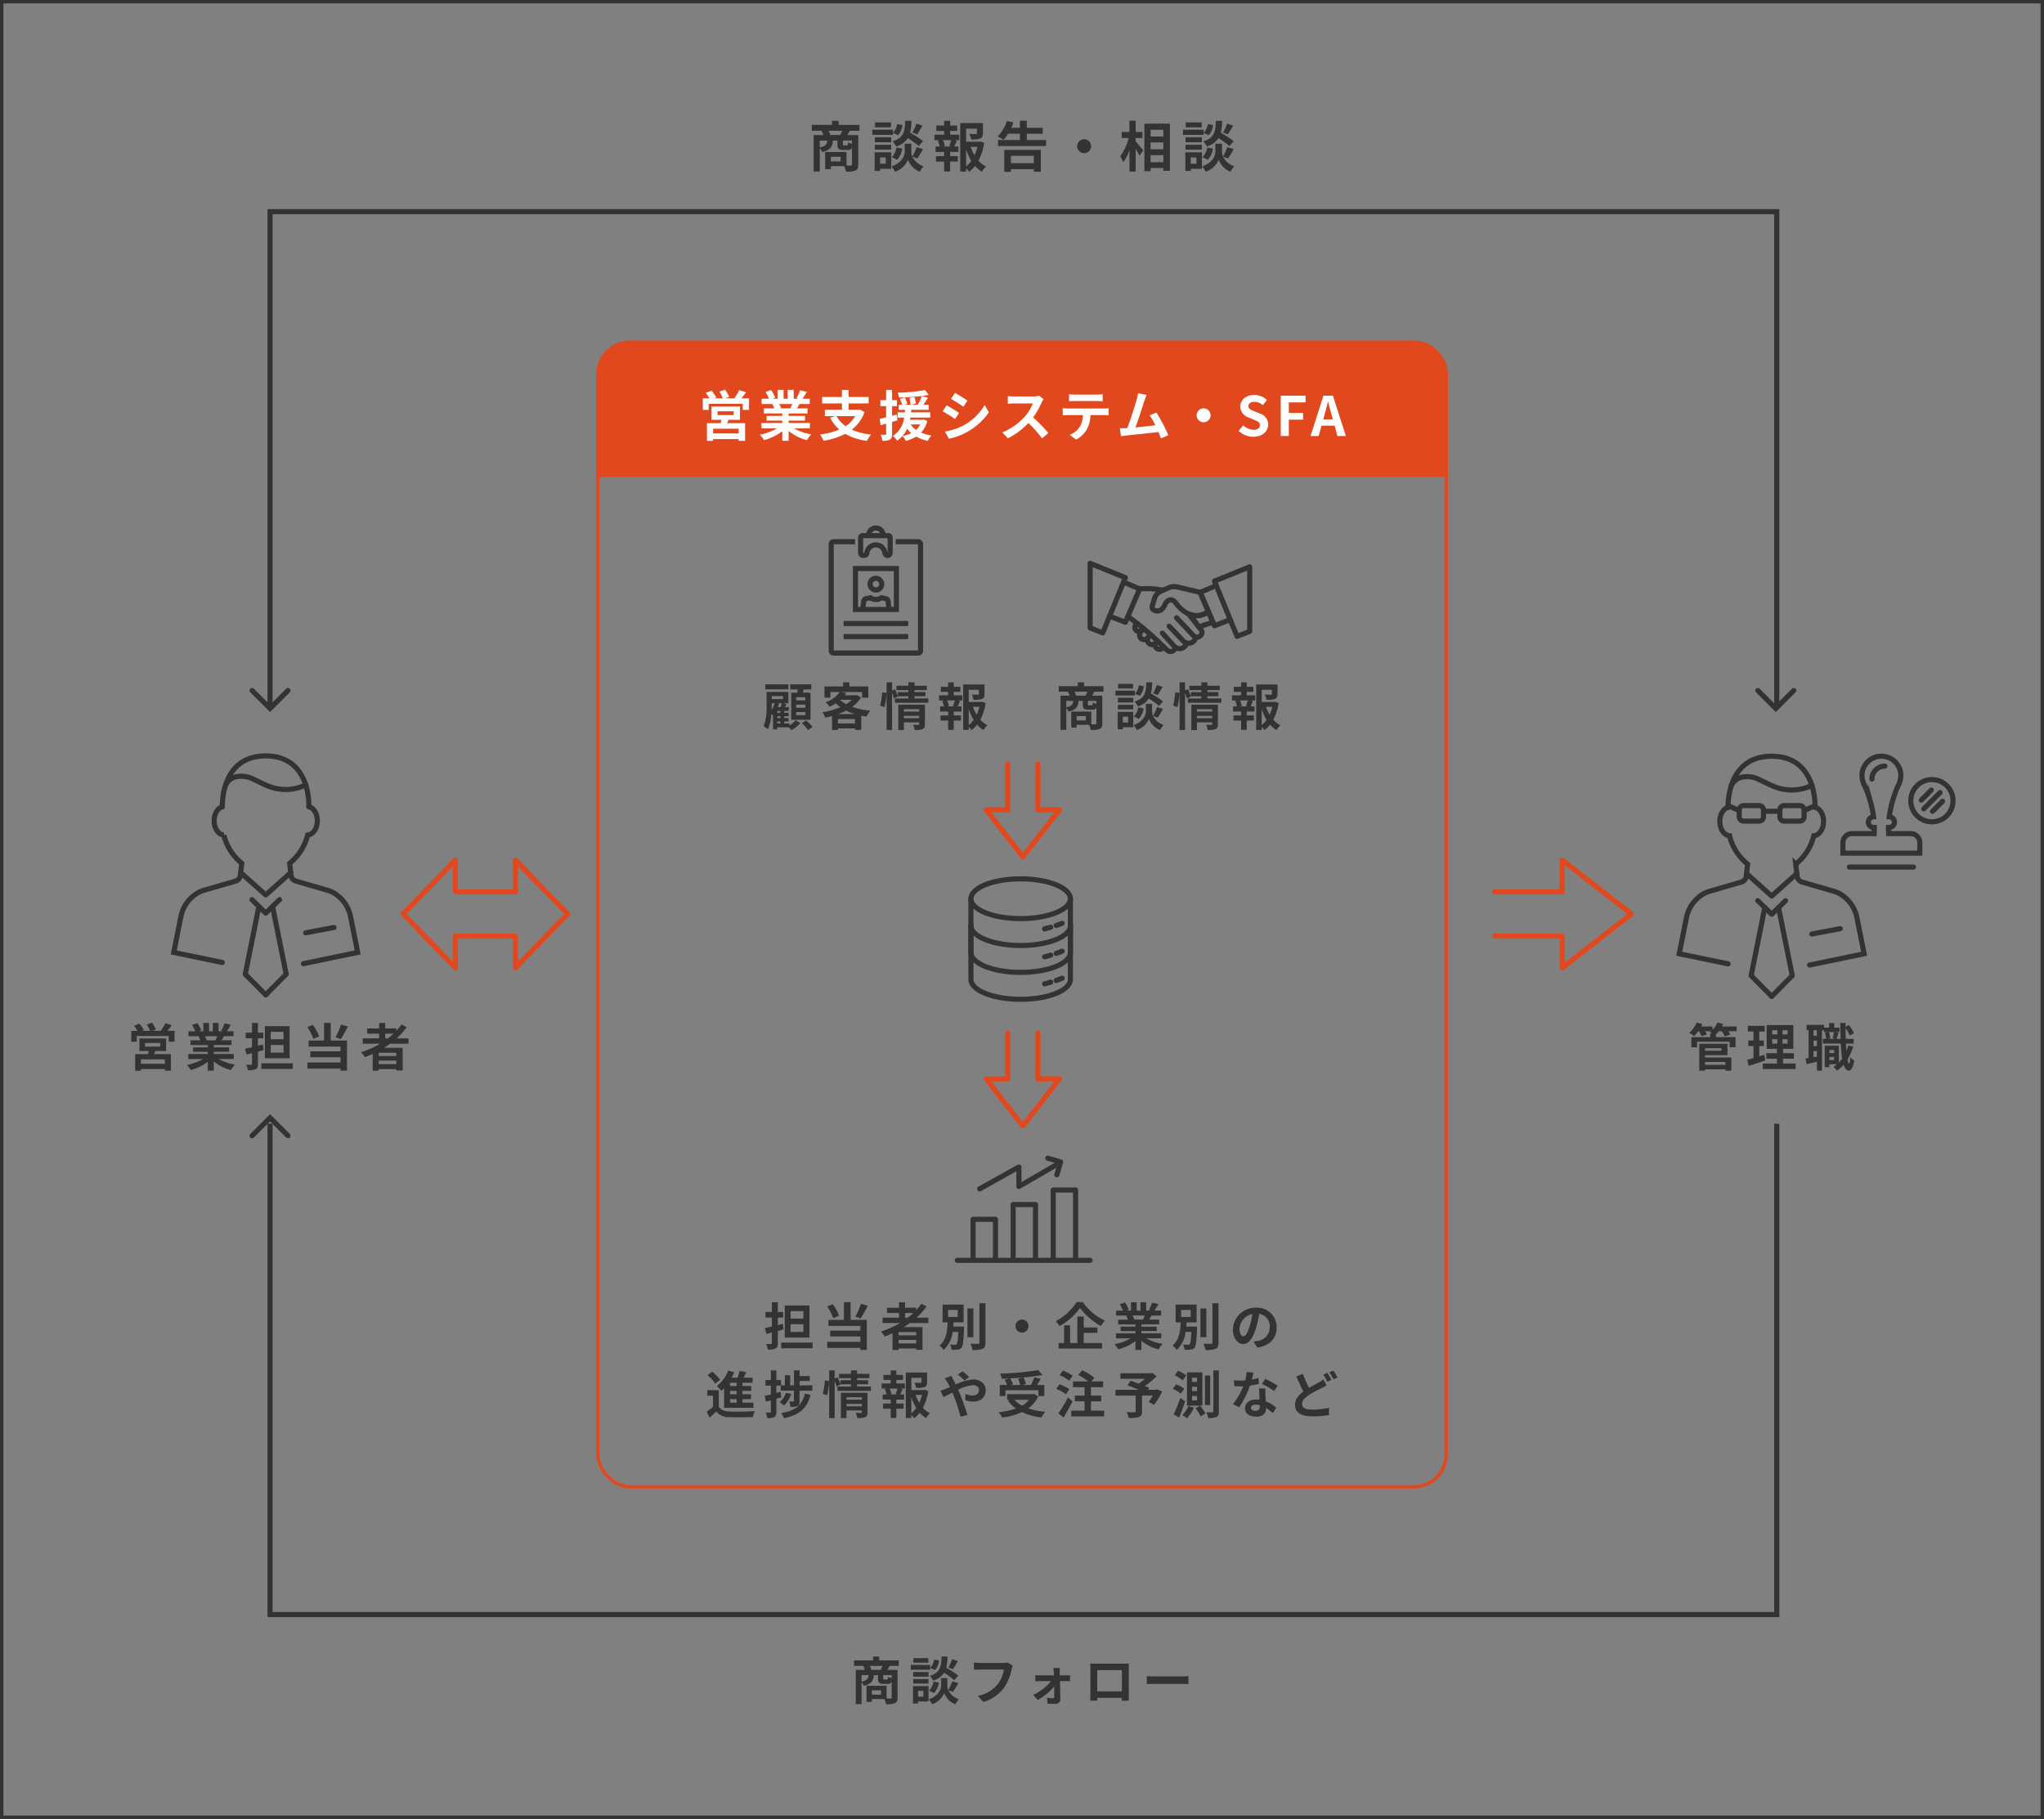 <svg id="グループ_1331" data-name="グループ 1331" xmlns="http://www.w3.org/2000/svg" width="600" height="534" viewBox="0 0 600 534">
  <rect x="0" y="0" width="600" height="534" fill="#808080" stroke="none"/>
  <path id="パス_2271" data-name="パス 2271" d="M-13.545-1.245v.84h-5.94v-.84Zm-1.14-4.05v.78h-4.8v-.78Zm-4.8,2.055h6.57V-6.585h-8.28v7.9h1.71v-.4h5.94v.4h1.77V-2.55h-7.71Zm9.285-8.415h-4.35q.2-.383.36-.765l-1.7-.405A6.916,6.916,0,0,1-17.31-10.65v-1.005h-3.33c.12-.24.24-.48.345-.72l-1.665-.45a8.052,8.052,0,0,1-2.2,3.045,9.384,9.384,0,0,1,1.455.96,11.079,11.079,0,0,0,1.2-1.44h.255a8.52,8.52,0,0,1,.675,1.44l1.6-.45a7.563,7.563,0,0,0-.5-.99h1.755c-.12.105-.255.21-.375.3.195.09.48.225.75.375H-18v1.05h-5.52v2.97h1.68V-7.2h9.555v1.635h1.74v-2.97H-16.29v-.81a8.25,8.25,0,0,0,.825-.915h.87a8.843,8.843,0,0,1,.9,1.47l1.65-.465a7.546,7.546,0,0,0-.63-1.005H-10.2Zm8.085,8.28c-.48.165-.975.315-1.47.465v-3h1.35V-7.545h-1.35v-2.64h1.6V-11.85H-6.93v1.665h1.65v2.64H-6.8V-5.91H-5.28v3.525c-.69.195-1.305.36-1.83.5L-6.7-.075c1.44-.465,3.24-1.035,4.89-1.62ZM.2-7.905H1.74v1.29H.2Zm0-2.655H1.74v1.245H.2Zm4.53,1.245H3.24V-10.56H4.725Zm0,2.7H3.24v-1.29H4.725ZM3.4-.78V-2.2h3.18V-3.81H3.4V-5.1H6.42v-6.975H-1.41V-5.1h3v1.29H-1.515V-2.2H1.59V-.78H-2.55V.84H7.1V-.78ZM17.01-1.8v-.9h1.38v.9Zm1.38-2.955v.9H17.01v-.9Zm-.045-5.265a14.441,14.441,0,0,1-.39,1.815l.78.18h-2.16l.675-.165a6.684,6.684,0,0,0-.39-1.83Zm-5.01,1.065h-.99v-1.62h.99Zm-.99,6.315V-4.455h.99V-2.82Zm.99-3.255h-.99v-1.62h.99Zm9.21-.195a14.159,14.159,0,0,1-.54,1.65q-.09-1.012-.135-2.2h2.25v-1.38H21.81c-.03-1-.045-2.055-.045-3.165A10.288,10.288,0,0,1,22.95-9l1.245-.69a9.989,9.989,0,0,0-1.47-2.385l-.96.51V-12.69h-1.56c.015,1.665.045,3.225.09,4.665H19.1c.165-.48.375-1.155.6-1.8l-1.02-.195h1.29v-1.305h-1.53v-1.35H16.92v1.35H15.45v-.81H10.305v1.56h.585V-2.4c-.315.06-.615.1-.885.135l.3,1.635c.9-.18,1.965-.4,3.03-.63V1.3H14.82v-11.88h.57v.555h1.185l-.87.21a8.057,8.057,0,0,1,.33,1.785H15.09v1.38h5.265A39.708,39.708,0,0,0,20.76-2.2a8.192,8.192,0,0,1-.99,1.155V-5.985H15.645V.285H17.01v-.87h2.25a9.031,9.031,0,0,1-1.065.75,8.016,8.016,0,0,1,1.02,1.17A10.363,10.363,0,0,0,21.18-.42c.36,1.1.855,1.695,1.53,1.71.51,0,1.215-.525,1.59-2.955a5.218,5.218,0,0,1-1.155-.99c-.06,1.185-.18,1.875-.36,1.875s-.345-.42-.48-1.14A14.745,14.745,0,0,0,23.97-5.775Z" transform="translate(520 313)" fill="#333"/>
  <path id="パス_2272" data-name="パス 2272" d="M-30.6-.7h-7.035V-2.01H-30.6Zm-5.82-6.1h4.455v1.05H-36.42Zm6.18,2.355V-8.13h-7.83v3.675h2.73c-.06.3-.15.615-.225.915H-39.33V1.335h1.695V.84H-30.6v.5h1.77V-3.54H-33.8c.135-.285.27-.585.39-.915Zm.39-5.925c.42-.5.87-1.1,1.3-1.665l-1.92-.6A11.646,11.646,0,0,1-31.8-10.38h-2.46l1.05-.39a10.093,10.093,0,0,0-1.14-1.98l-1.56.525a12.246,12.246,0,0,1,.975,1.845h-2.31l.48-.21A9.684,9.684,0,0,0-38.1-12.51l-1.545.66a13.272,13.272,0,0,1,.99,1.47H-40.47v3.195h1.62v-1.68h9.375v1.68h1.725V-10.38Zm14.6,1.575c-.165.405-.345.84-.525,1.2h-2.805l.255-.045a7.388,7.388,0,0,0-.51-1.155Zm4.845,6.69v-1.47h-5.835v-.66h4.5v-1.29h-4.5V-6.21h5.2v-1.4h-2.94c.225-.36.465-.765.7-1.2h2.82V-10.26H-12.4c.345-.525.75-1.2,1.17-1.89l-1.875-.45a12.083,12.083,0,0,1-.945,2.175l.54.165H-14.85V-12.7h-1.68v2.445h-1.11V-12.7h-1.665v2.445H-20.67l.735-.27a11.35,11.35,0,0,0-1.14-2.115l-1.53.525a13.445,13.445,0,0,1,.93,1.86h-2.01v1.455h3.135l-.18.03a6.74,6.74,0,0,1,.51,1.17h-2.85v1.4H-18v.675h-4.32v1.29H-18v.66h-5.73v1.47h4.305A15.759,15.759,0,0,1-24.165-.36a8.32,8.32,0,0,1,1.14,1.485A14.229,14.229,0,0,0-18-1.3V1.3h1.755v-2.7A12.8,12.8,0,0,0-11.2,1.14a8.391,8.391,0,0,1,1.2-1.62A13.4,13.4,0,0,1-14.76-2.115ZM4.23-7.905H.465v-2.19H4.23Zm0,3.93H.465V-6.24H4.23Zm1.785-7.77h-7.26v9.42h7.26Zm-7.83,5.37L-3.285-6V-8.2H-1.71v-1.65H-3.285V-12.69h-1.74v2.835h-1.86V-8.2h1.86V-5.58c-.75.18-1.47.345-2.055.465l.465,1.71,1.59-.42V-.7c0,.21-.075.285-.285.285s-.825,0-1.41-.015a5.927,5.927,0,0,1,.495,1.62,4.83,4.83,0,0,0,2.28-.33c.5-.255.66-.69.66-1.56v-3.57c.57-.15,1.125-.315,1.68-.465ZM-2.28-.855V.81H6.93V-.855Zm23.4-11.4A21.487,21.487,0,0,1,19.485-8.5l1.56.54a33.8,33.8,0,0,0,2.07-3.7ZM14.7-8.745a13.368,13.368,0,0,0-1.86-3.375l-1.62.645a14.148,14.148,0,0,1,1.755,3.45Zm3.39-3.975H16.125v5.19H11.58v1.785h9.375v1.38H12.09V-2.64h8.865v1.56h-9.72V.69h9.72V1.3H22.86V-7.53H18.09ZM34.065-9.54H36.51a20.484,20.484,0,0,1-1.62,1.365h-.825Zm3.27,6.555h-5.16v-.96h5.16Zm-5.16,2.37v-1.02h5.16v1.02ZM40.92-6.6V-8.175H37.44a21.94,21.94,0,0,0,2.955-3.3l-1.53-.78a18.267,18.267,0,0,1-1.545,1.9v-.735H34.065V-12.7H32.3v1.62H28.77V-9.54H32.3v1.365H27.48V-6.6h5.1A26.7,26.7,0,0,1,27-4.11a9.828,9.828,0,0,1,1.1,1.47c.765-.285,1.545-.615,2.3-.945v4.9h1.785V.87h5.16v.39h1.86V-5.4H33.75c.615-.39,1.185-.78,1.77-1.2Z" transform="translate(79 313)" fill="#333"/>
  <path id="パス_2273" data-name="パス 2273" d="M-44.19-8.775a7.159,7.159,0,0,0-.48-1.17h3.75c-.165.39-.375.81-.555,1.17Zm5.94,2.43a4.362,4.362,0,0,1-1.05-.42c-.045.72-.1.825-.36.825h-.78c-.255,0-.3-.045-.3-.36v-.945h2.49Zm-8.85-.9h2.055c-.105,1.035-.45,1.575-2.055,1.89Zm5.745,5.73h-2.7v-1.26h2.7Zm5.175-8.43v-1.62h-5.73V-12.69h-1.815v1.125h-5.58v1.62h2.715a10,10,0,0,1,.465,1.17h-2.67V1.275H-47.1v-6.42a3.617,3.617,0,0,1,.645,1.05c2.28-.525,2.835-1.485,2.97-3.15h1.215v.96c0,1.215.27,1.62,1.6,1.62h1.215a1.154,1.154,0,0,0,1.2-.6V-.66c0,.225-.075.3-.33.3-.18,0-.645,0-1.17-.015V-4.1h-5.88V.615h1.575V-.21h3.66a7.209,7.209,0,0,1,.51,1.515,6.679,6.679,0,0,0,2.6-.3c.585-.285.765-.765.765-1.65v-8.13H-39.51c.195-.33.42-.735.66-1.17Zm15.66-1.965A13.174,13.174,0,0,1-21.6-9.465l1.32.51c.42-.63.96-1.545,1.455-2.415Zm1.83,4.815A31.187,31.187,0,0,0-22.245-9.42a15.825,15.825,0,0,0,.375-3.27H-23.6c-.12,2.97-.36,4.68-3.48,5.655a4.372,4.372,0,0,1,.99,1.41,5.648,5.648,0,0,0,3.21-2.3,22.457,22.457,0,0,1,3,2.175Zm-7.125,5.13a5.73,5.73,0,0,0,1.4-3.06l-1.56-.315A4.8,4.8,0,0,1-27.285-2.7Zm.015-9.855a4.855,4.855,0,0,1-1.125,2.475l1.4.6a5.348,5.348,0,0,0,1.185-2.775Zm-1.695-.42h-4.41v1.35h4.41Zm.54,2.01h-5.7v1.41h5.7Zm-.495,2.085h-4.5V-6.78h4.5Zm-4.5,3.39h4.5V-6.09h-4.5Zm3,2.145V-.885H-30.5V-2.61Zm1.515-1.41H-32V1.1h1.5V.51h3.06Zm7.17,1.695A28.851,28.851,0,0,0-18.69-4.9l-1.755-.54a16.217,16.217,0,0,1-1.185,2.6,3.232,3.232,0,0,1-.285-1.26V-6.375H-23.73V-4.11c0,1-.765,2.97-3.63,3.975a7.477,7.477,0,0,1,.975,1.455,5.979,5.979,0,0,0,3.57-3.3,5.55,5.55,0,0,0,3.24,3.3A14.094,14.094,0,0,1-18.555-.2,5.125,5.125,0,0,1-21.63-2.82Zm16.08-8.61a5.028,5.028,0,0,1-1.185.12H-12.3c-.495,0-1.35-.075-1.8-.12V-8.82c.39-.03,1.11-.06,1.785-.06h6.99A9.495,9.495,0,0,1-7.08-4.65a9.894,9.894,0,0,1-5.88,3.51l1.635,1.8a12,12,0,0,0,6.03-4.14,15.415,15.415,0,0,0,2.25-5.46,6.109,6.109,0,0,1,.33-1.05ZM11.1-7.17l-.015-.915a10.994,10.994,0,0,1,.06-1.245H9.21c.06.4.1.885.12,1.245.015.285.03.585.03.915H5.28a13.313,13.313,0,0,1-1.365-.09v1.845c.435-.03.975-.06,1.41-.06h3.21A15,15,0,0,1,3.285-1.44L4.59.06A17.051,17.051,0,0,0,9.435-3.885c.015,1.14.03,2.235.03,2.97,0,.3-.1.465-.39.465A13.7,13.7,0,0,1,7.35-.585l.12,1.71c.675.045,1.605.075,2.325.075A1.315,1.315,0,0,0,11.25-.12c-.015-1.53-.06-3.57-.105-5.355h1.8c.33,0,.8.015,1.14.03V-7.26c-.255.03-.825.09-1.215.09ZM29.325-8.7v6.225H22.08V-8.7Zm2.01-.48c0-.45,0-1.005.03-1.455-.54.03-1.11.03-1.485.03H21.63c-.4,0-.975-.015-1.59-.03.03.42.03,1.035.03,1.455v7.335c0,.72-.03,2.025-.045,2.1H22.1L22.08-.57h7.23L29.3.255h2.07c0-.06-.03-1.5-.03-2.085ZM36.63-4.59c.555-.045,1.56-.075,2.415-.075H47.1c.63,0,1.4.06,1.755.075V-6.945c-.39.03-1.065.09-1.755.09H39.045c-.78,0-1.875-.045-2.415-.09Z" transform="translate(300 499)" fill="#333"/>
  <g id="グループ_1115" data-name="グループ 1115" transform="translate(-28 -117)">
    <g id="グループ_1076" data-name="グループ 1076" transform="translate(203 217)">
      <g id="長方形_1264" data-name="長方形 1264" fill="none" stroke="#e1481e" stroke-width="1">
        <rect width="250" height="337" rx="10" stroke="none"/>
        <rect x="0.5" y="0.5" width="249" height="336" rx="9.5" fill="none"/>
      </g>
      <path id="長方形_1265" data-name="長方形 1265" d="M10,0H240a10,10,0,0,1,10,10V40a0,0,0,0,1,0,0H0a0,0,0,0,1,0,0V10A10,10,0,0,1,10,0Z" fill="#e1481e"/>
    </g>
  </g>
  <path id="パス_2274" data-name="パス 2274" d="M-83.168-.752h-7.5V-2.144h7.5Zm-6.208-6.512h4.752v1.12h-4.752Zm6.592,2.512v-3.92h-8.352v3.92h2.912c-.064.32-.16.656-.24.976H-92.48v5.2h1.808V.9h7.5v.528h1.888v-5.2h-5.3c.144-.3.288-.624.416-.976Zm.416-6.32c.448-.528.928-1.168,1.392-1.776l-2.048-.64a12.422,12.422,0,0,1-1.424,2.416h-2.624l1.12-.416A10.765,10.765,0,0,0-87.168-13.6l-1.664.56a13.064,13.064,0,0,1,1.04,1.968h-2.464l.512-.224a10.33,10.33,0,0,0-1.424-2.048l-1.648.7a14.159,14.159,0,0,1,1.056,1.568H-93.7v3.408h1.728V-9.456h10v1.792h1.84v-3.408Zm14.928,1.68c-.176.432-.368.9-.56,1.28h-2.992l.272-.048a7.881,7.881,0,0,0-.544-1.232Zm5.168,7.136V-3.824H-68.5v-.7h4.8V-5.9h-4.8v-.72h5.552V-8.112H-66.08c.24-.384.5-.816.752-1.28h3.008v-1.552H-64.4c.368-.56.8-1.28,1.248-2.016l-2-.48a12.889,12.889,0,0,1-1.008,2.32l.576.176h-1.424v-2.608H-68.8v2.608h-1.184v-2.608H-71.76v2.608h-1.456l.784-.288a12.107,12.107,0,0,0-1.216-2.256l-1.632.56a14.341,14.341,0,0,1,.992,1.984h-2.144v1.552h3.344l-.192.032a7.19,7.19,0,0,1,.544,1.248h-3.04v1.488h5.408v.72h-4.608v1.376h4.608v.7H-76.48v1.568h4.592A16.81,16.81,0,0,1-76.944-.384,8.875,8.875,0,0,1-75.728,1.2a15.177,15.177,0,0,0,5.36-2.592V1.392H-68.5v-2.88a13.657,13.657,0,0,0,5.376,2.7A8.95,8.95,0,0,1-61.84-.512a14.294,14.294,0,0,1-5.072-1.744ZM-48.96-5.84A8.55,8.55,0,0,1-51.776-2.9,8.575,8.575,0,0,1-54.464-5.84Zm1.408-1.936-.336.064H-50.88V-9.568h5.856v-1.888H-50.88v-2.08h-1.968v2.08h-5.824v1.888h5.824v1.856h-5.024V-5.84h2.96l-1.408.48A12.366,12.366,0,0,0-53.632-1.9a21.088,21.088,0,0,1-5.68,1.456,7.249,7.249,0,0,1,1.04,1.84A21.341,21.341,0,0,0-51.888-.64,17.056,17.056,0,0,0-45.52,1.424,9.774,9.774,0,0,1-44.3-.432a18.546,18.546,0,0,1-5.68-1.44,11.312,11.312,0,0,0,3.76-5.152ZM-36.8-6.3l-1.344.352V-8.768h1.44v-1.76h-1.44v-3.008h-1.744v3.008h-1.68v1.76h1.68v3.28c-.7.192-1.344.352-1.888.464l.288,1.856,1.6-.48V-.624c0,.208-.08.272-.272.272a12.929,12.929,0,0,1-1.328-.016,6.51,6.51,0,0,1,.5,1.76,4.086,4.086,0,0,0,2.208-.352c.48-.3.64-.784.64-1.664v-3.52c.528-.144,1.056-.3,1.584-.464Zm6.9,2.9a5.146,5.146,0,0,1-1.184,1.6,5.852,5.852,0,0,1-1.6-1.6Zm1.088-1.424-.3.048h-3.792c.048-.208.08-.416.128-.624h5.84V-6.944h-5.648c.032-.256.048-.5.064-.752h5.12V-9.184h-1.52c.416-.624.88-1.36,1.312-2.064l-1.76-.512c.72-.1,1.376-.192,1.984-.3l-1.072-1.424a52.477,52.477,0,0,1-8.048.768,4.877,4.877,0,0,1,.4,1.408,63.2,63.2,0,0,0,6.736-.448,17.319,17.319,0,0,1-1.248,2.576h-2l1.488-.336a16.07,16.07,0,0,0-.432-1.936l-1.488.256A15.78,15.78,0,0,1-32.7-9.184h-1.84l.9-.288c-.144-.48-.48-1.248-.736-1.84l-1.424.4a16.818,16.818,0,0,1,.576,1.728h-.992V-7.7h1.888c-.032.24-.048.5-.064.752h-2.128v1.536h1.92A7.426,7.426,0,0,1-37.9-.016,5.292,5.292,0,0,1-36.672,1.36a8.169,8.169,0,0,0,2.96-3.52A6.68,6.68,0,0,0-32.5-.864,9.809,9.809,0,0,1-35.1.016,6.345,6.345,0,0,1-34.08,1.424,11.129,11.129,0,0,0-31.056.176,12.2,12.2,0,0,0-27.68,1.408,6.289,6.289,0,0,1-26.56-.144a12.322,12.322,0,0,1-3.072-.864,7.928,7.928,0,0,0,1.84-3.408Zm9.152-7.84-1.168,1.76c1.056.592,2.72,1.68,3.616,2.3l1.2-1.776C-16.848-10.96-18.608-12.08-19.664-12.672ZM-22.64-1.312-21.44.8A19.469,19.469,0,0,0-16.1-1.184,19.319,19.319,0,0,0-9.728-6.928L-10.96-9.1a16.31,16.31,0,0,1-6.224,6A17.755,17.755,0,0,1-22.64-1.312Zm.512-7.712L-23.3-7.248a41.787,41.787,0,0,1,3.648,2.272l1.168-1.792C-19.3-7.344-21.056-8.448-22.128-9.024Zm27.152-2.8a5.776,5.776,0,0,1-1.664.208H-2.272a17.875,17.875,0,0,1-1.888-.112v2.272c.336-.016,1.216-.112,1.888-.112H3.152A12.4,12.4,0,0,1,.768-5.648a18.127,18.127,0,0,1-6.56,4.592L-4.144.672a21.076,21.076,0,0,0,6.016-4.5A36.486,36.486,0,0,1,5.9.7L7.728-.88A44.98,44.98,0,0,0,3.264-5.456a23.524,23.524,0,0,0,2.512-4.4,7.56,7.56,0,0,1,.56-.992Zm16.928,1.552c.56,0,1.168.032,1.728.064v-2.064a12.535,12.535,0,0,1-1.728.112H15.52a11.921,11.921,0,0,1-1.7-.112v2.064c.48-.032,1.152-.064,1.712-.064ZM13.488-8.08c-.5,0-1.056-.048-1.536-.1v2.1c.448-.032,1.072-.064,1.536-.064h4.4A6.876,6.876,0,0,1,16.9-2.608,6.646,6.646,0,0,1,14-.32l1.872,1.36a7.677,7.677,0,0,0,3.216-3.072,10.15,10.15,0,0,0,1.024-4.112h3.856c.448,0,1.056.016,1.456.048v-2.08a12.312,12.312,0,0,1-1.456.1ZM42.96-.24a49.209,49.209,0,0,0-3.5-6.656l-2,.816a19.34,19.34,0,0,1,1.68,2.928c-1.616.192-3.888.448-5.84.64.8-2.144,2.1-6.208,2.608-7.776a18.2,18.2,0,0,1,.688-1.776l-2.544-.512a11.872,11.872,0,0,1-.384,1.84C33.2-9.072,31.824-4.688,30.9-2.32l-.432.016c-.528.016-1.216.016-1.76.016L29.072.048c.512-.064,1.1-.144,1.5-.192,2.016-.208,6.864-.72,9.472-1.024.288.688.544,1.344.752,1.888Zm8.3-5.84a2.062,2.062,0,0,0,2.048,2.048A2.062,2.062,0,0,0,55.36-6.08a2.062,2.062,0,0,0-2.048-2.048A2.062,2.062,0,0,0,51.264-6.08ZM67.9.224c2.736,0,4.352-1.648,4.352-3.584a3.271,3.271,0,0,0-2.384-3.216L68.32-7.232c-1.008-.4-1.856-.7-1.856-1.552,0-.784.672-1.248,1.712-1.248a3.777,3.777,0,0,1,2.512.976l1.2-1.488a5.254,5.254,0,0,0-3.712-1.52c-2.4,0-4.1,1.488-4.1,3.424a3.43,3.43,0,0,0,2.4,3.184l1.584.672c1.056.448,1.776.72,1.776,1.6,0,.832-.656,1.36-1.888,1.36a4.658,4.658,0,0,1-3.008-1.312L63.584-1.5A6.309,6.309,0,0,0,67.9.224ZM75.952,0H78.32V-4.8h4.208V-6.784H78.32V-9.872h4.928V-11.84h-7.3Zm12.48-4.88.352-1.3c.352-1.232.7-2.576,1.008-3.872h.064c.352,1.28.672,2.64,1.04,3.872l.352,1.3ZM92.592,0h2.48L91.264-11.84H88.48L84.688,0h2.4l.832-3.04h3.84Z" transform="translate(300 128)" fill="#fff"/>
  <path id="パス_608" data-name="パス 608" d="M689.69,356.356H699l-15.808-15.332-15.808,15.332h9.31V373.97h-9.31L683.191,389.3,699,373.97h-9.31Z" transform="translate(507.641 -414.883) rotate(90)" fill="none" stroke="#e1481e" stroke-linecap="round" stroke-linejoin="round" stroke-width="1.5"/>
  <g id="グループ_1118" data-name="グループ 1118" transform="translate(-591 -3352)">
    <g id="グループ_708" data-name="グループ 708" transform="translate(642 3573.906)">
      <g id="グループ_706" data-name="グループ 706" transform="translate(20.992 42.203)">
        <path id="パス_420" data-name="パス 420" d="M509.358,369.907l-4.044,3.96-4.044-3.96" transform="translate(-499.306 -369.907)" fill="none" stroke="#333" stroke-linecap="round" stroke-linejoin="round" stroke-width="1.5"/>
        <path id="パス_421" data-name="パス 421" d="M501.781,373.456l-4,19.887,6.007,6.059" transform="translate(-497.779 -371.46)" fill="none" stroke="#333" stroke-linecap="round" stroke-linejoin="round" stroke-width="1.5"/>
        <path id="パス_422" data-name="パス 422" d="M510.464,373.456l4,19.887-6.008,6.059" transform="translate(-502.451 -371.46)" fill="none" stroke="#333" stroke-linecap="round" stroke-linejoin="round" stroke-width="1.5"/>
      </g>
      <g id="グループ_707" data-name="グループ 707" transform="translate(0 14.919)">
        <path id="パス_423" data-name="パス 423" d="M524.993,367.478l15.928-3.3-2.106-10.543a10.4,10.4,0,0,0-3.561-5.955,8.493,8.493,0,0,0-3.49-1.832l-9-2.614a1.927,1.927,0,0,1-.549-.257,1.961,1.961,0,0,1-.852-1.4l-.416-3.562a15.354,15.354,0,0,0,5.28-8.3c1.608-.143,2.842-1.931,2.842-4.186,0-2.085-1.047-3.77-2.481-4.13" transform="translate(-486.921 -321.402)" fill="none" stroke="#333" stroke-linecap="round" stroke-miterlimit="10" stroke-width="1.5"/>
        <path id="パス_424" data-name="パス 424" d="M474.719,321.442c-1.394.4-2.4,2.06-2.4,4.107,0,2.253,1.227,4.039,2.832,4.186a15.428,15.428,0,0,0,5.283,8.3l-.412,3.562a1.957,1.957,0,0,1-1.4,1.657l-8.972,2.6a8.5,8.5,0,0,0-3.519,1.841,10.359,10.359,0,0,0-3.563,5.955L460.459,364.2l14.254,2.953" transform="translate(-460.459 -321.419)" fill="none" stroke="#333" stroke-linecap="round" stroke-miterlimit="10" stroke-width="1.5"/>
      </g>
      <path id="パス_425" data-name="パス 425" d="M511.21,309.8s.744-14.919-12.666-14.919-12.738,14.941-12.738,14.941" transform="translate(-471.546 -294.88)" fill="none" stroke="#333" stroke-linecap="round" stroke-miterlimit="10" stroke-width="1.5"/>
      <path id="パス_426" data-name="パス 426" d="M487.507,308.026a4.793,4.793,0,0,1,2.662-2.3,7.568,7.568,0,0,1,5.612.671c2.54,1.159,4.759,2.523,7.607,2.837a13.039,13.039,0,0,0,7.637-1.245" transform="translate(-472.292 -299.494)" fill="none" stroke="#333" stroke-linecap="round" stroke-miterlimit="10" stroke-width="1.5"/>
      <path id="パス_427" data-name="パス 427" d="M510.09,355.79l-7.343,6.575L495.4,355.79" transform="translate(-475.748 -321.528)" fill="none" stroke="#333" stroke-linecap="round" stroke-linejoin="round" stroke-width="1.5"/>
      <line id="線_212" data-name="線 212" y1="1.564" x2="8.31" transform="translate(38.73 50.372)" fill="none" stroke="#333" stroke-linecap="round" stroke-linejoin="round" stroke-width="1.5"/>
    </g>
  </g>
  <g id="グループ_1126" data-name="グループ 1126" transform="translate(74 328.15)">
    <path id="パス_656" data-name="パス 656" d="M16591.031,970.414v144.1h442.285v-144.1" transform="translate(-16585.764 -968.681)" fill="none" stroke="#333" stroke-width="1.5"/>
    <path id="パス_657" data-name="パス 657" d="M0,5.268,5.27,0l5.268,5.268" transform="translate(0 0)" fill="none" stroke="#333" stroke-linecap="round" stroke-width="1.5"/>
  </g>
  <g id="グループ_1130" data-name="グループ 1130" transform="translate(74 62.15)">
    <path id="パス_656-2" data-name="パス 656" d="M16591.031,1114.513v-144.1h442.285v144.1" transform="translate(-16585.764 -970.414)" fill="none" stroke="#333" stroke-linecap="round" stroke-width="1.5"/>
    <path id="パス_657-2" data-name="パス 657" d="M0,0,5.27,5.268,10.537,0" transform="translate(0 140.564)" fill="none" stroke="#333" stroke-linecap="round" stroke-width="1.5"/>
    <path id="パス_690" data-name="パス 690" d="M0,0,5.27,5.268,10.537,0" transform="translate(442 140.564)" fill="none" stroke="#333" stroke-linecap="round" stroke-width="1.5"/>
  </g>
  <path id="パス_689" data-name="パス 689" d="M424.455,332.92V313.083h9.31l-15.808-20.306-15.808,20.306h9.31V332.92" transform="translate(771.655 -149.649) rotate(90)" fill="none" stroke="#e1481e" stroke-linecap="round" stroke-linejoin="round" stroke-width="1.5" fill-rule="evenodd"/>
  <path id="パス_701" data-name="パス 701" d="M417.317,320.075v-13.49h6.331L412.9,292.777l-10.75,13.809h6.331v13.49" transform="translate(713.148 544.312) rotate(180)" fill="none" stroke="#e1481e" stroke-linecap="round" stroke-linejoin="round" stroke-width="1.5" fill-rule="evenodd"/>
  <path id="パス_702" data-name="パス 702" d="M417.317,320.075v-13.49h6.331L412.9,292.777l-10.75,13.809h6.331v13.49" transform="translate(713.148 623.312) rotate(180)" fill="none" stroke="#e1481e" stroke-linecap="round" stroke-linejoin="round" stroke-width="1.5" fill-rule="evenodd"/>
  <g id="グループ_1121" data-name="グループ 1121" transform="translate(458.738 -262.551)">
    <g id="グループ_1119" data-name="グループ 1119" transform="translate(82.262 484.551)">
      <path id="パス_691" data-name="パス 691" d="M102.163,507.272h-6.5c-.014-.36-.044-1.434-.045-1.526s0-.185,0-.277h.2a1.575,1.575,0,0,0,.021-3.149,31.8,31.8,0,0,1,.917-4.431q.428-1.525.987-3.008c.2-.523.4-1,.647-1.511a9.365,9.365,0,0,0,.708-1.93,5.561,5.561,0,0,0-.462-3.752,5.719,5.719,0,0,0-10.206,0,5.559,5.559,0,0,0-.462,3.752,9.366,9.366,0,0,0,.708,1.93c.243.506.45.988.647,1.511q.558,1.482.987,3.008a31.763,31.763,0,0,1,.918,4.431,1.575,1.575,0,0,0,.021,3.149h.2c0,.092,0,.185,0,.277s-.031,1.166-.045,1.526h-6.5a2.667,2.667,0,0,0-2.667,2.667v3.068h22.567v-3.068A2.666,2.666,0,0,0,102.163,507.272Z" transform="translate(-82.262 -484.551)" fill="none" stroke="#333" stroke-linecap="round" stroke-miterlimit="10" stroke-width="1.5"/>
      <line id="線_408" data-name="線 408" x2="18.826" transform="translate(1.87 32.548)" fill="none" stroke="#333" stroke-linecap="round" stroke-miterlimit="10" stroke-width="1.5"/>
      <path id="パス_692" data-name="パス 692" d="M113.074,491.434a3.787,3.787,0,0,0-3.787,3.787" transform="translate(-100.79 -488.525)" fill="none" stroke="#333" stroke-linecap="round" stroke-miterlimit="10" stroke-width="1.5"/>
    </g>
    <g id="グループ_1120" data-name="グループ 1120" transform="translate(99.587 488.839)">
      <circle id="楕円形_149" data-name="楕円形 149" cx="6.204" cy="6.204" r="6.204" transform="translate(0 8.773) rotate(-45)" fill="none" stroke="#333" stroke-linecap="round" stroke-miterlimit="10" stroke-width="1.5"/>
      <line id="線_409" data-name="線 409" y1="4.785" x2="4.785" transform="translate(6.381 6.381)" fill="none" stroke="#333" stroke-linecap="round" stroke-miterlimit="10" stroke-width="1.5"/>
      <line id="線_410" data-name="線 410" y1="2.934" x2="2.934" transform="translate(8.954 8.954)" fill="none" stroke="#333" stroke-linecap="round" stroke-miterlimit="10" stroke-width="1.5"/>
      <line id="線_411" data-name="線 411" x1="2.934" y2="2.934" transform="translate(5.66 5.66)" fill="none" stroke="#333" stroke-linecap="round" stroke-miterlimit="10" stroke-width="1.5"/>
    </g>
  </g>
  <g id="グループ_1125" data-name="グループ 1125" transform="translate(32.47 -72.88)">
    <g id="グループ_1122" data-name="グループ 1122" transform="translate(481.557 337.296)">
      <path id="パス_693" data-name="パス 693" d="M509.4,369.907l-4.065,3.98-4.065-3.98" transform="translate(-499.296 -369.907)" fill="none" stroke="#333" stroke-linecap="round" stroke-linejoin="round" stroke-width="1.5"/>
      <path id="パス_694" data-name="パス 694" d="M501.8,373.456l-4.022,19.988,6.038,6.09" transform="translate(-497.779 -371.449)" fill="none" stroke="#333" stroke-linecap="round" stroke-linejoin="round" stroke-width="1.5"/>
      <path id="パス_695" data-name="パス 695" d="M510.474,373.456l4.022,19.988-6.038,6.09" transform="translate(-502.421 -371.449)" fill="none" stroke="#333" stroke-linecap="round" stroke-linejoin="round" stroke-width="1.5"/>
    </g>
    <g id="グループ_1123" data-name="グループ 1123" transform="translate(460.459 309.874)">
      <path id="パス_696" data-name="パス 696" d="M525.013,367.711l16.009-3.316-2.117-10.6a10.449,10.449,0,0,0-3.579-5.985,8.535,8.535,0,0,0-3.508-1.841l-9.048-2.628a1.938,1.938,0,0,1-.552-.258,1.971,1.971,0,0,1-.857-1.406l-.418-3.58a15.432,15.432,0,0,0,5.307-8.341c1.616-.144,2.857-1.94,2.857-4.207,0-2.1-1.052-3.79-2.494-4.151" transform="translate(-486.749 -321.402)" fill="none" stroke="#333" stroke-linecap="round" stroke-miterlimit="10" stroke-width="1.5"/>
      <path id="パス_697" data-name="パス 697" d="M474.791,321.442c-1.4.4-2.415,2.07-2.415,4.128,0,2.265,1.234,4.059,2.846,4.207a15.506,15.506,0,0,0,5.31,8.341l-.414,3.58a1.966,1.966,0,0,1-1.407,1.665l-9.017,2.618a8.538,8.538,0,0,0-3.537,1.85,10.411,10.411,0,0,0-3.581,5.985l-2.117,10.6,14.326,2.967" transform="translate(-460.459 -321.419)" fill="none" stroke="#333" stroke-linecap="round" stroke-miterlimit="10" stroke-width="1.5"/>
    </g>
    <path id="パス_698" data-name="パス 698" d="M511.338,309.874s.747-14.994-12.73-14.994-12.8,15.017-12.8,15.017" transform="translate(-11.015)" fill="none" stroke="#333" stroke-linecap="round" stroke-miterlimit="10" stroke-width="1.5"/>
    <path id="パス_699" data-name="パス 699" d="M487.507,308.039a4.817,4.817,0,0,1,2.676-2.312,7.605,7.605,0,0,1,5.64.674c2.553,1.165,4.783,2.536,7.645,2.852A13.1,13.1,0,0,0,511.144,308" transform="translate(-11.757 -4.584)" fill="none" stroke="#333" stroke-linecap="round" stroke-miterlimit="10" stroke-width="1.5"/>
    <g id="グループ_1124" data-name="グループ 1124" transform="translate(478.072 309.377)">
      <path id="長方形_1275" data-name="長方形 1275" d="M1.282,0H5.84A1.282,1.282,0,0,1,7.121,1.282v2A1.281,1.281,0,0,1,5.84,4.562H1.281A1.281,1.281,0,0,1,0,3.281v-2A1.282,1.282,0,0,1,1.282,0Z" transform="translate(0 0)" fill="none" stroke="#333" stroke-linecap="round" stroke-miterlimit="10" stroke-width="1.5"/>
      <path id="長方形_1276" data-name="長方形 1276" d="M1.282,0H5.84A1.281,1.281,0,0,1,7.121,1.281v2A1.282,1.282,0,0,1,5.84,4.562H1.281A1.281,1.281,0,0,1,0,3.281v-2A1.282,1.282,0,0,1,1.282,0Z" transform="translate(11.922 0)" fill="none" stroke="#333" stroke-linecap="round" stroke-miterlimit="10" stroke-width="1.5"/>
      <line id="線_412" data-name="線 412" x2="4.8" transform="translate(7.121 1.678)" fill="none" stroke="#333" stroke-linecap="round" stroke-miterlimit="10" stroke-width="1.5"/>
    </g>
    <line id="線_413" data-name="線 413" x2="3.287" y2="1.468" transform="translate(474.785 309.377)" fill="none" stroke="#333" stroke-linecap="round" stroke-miterlimit="10" stroke-width="1.5"/>
    <line id="線_414" data-name="線 414" y1="1.468" x2="3.215" transform="translate(497.115 309.377)" fill="none" stroke="#333" stroke-linecap="round" stroke-miterlimit="10" stroke-width="1.5"/>
    <path id="パス_700" data-name="パス 700" d="M510.165,355.79l-7.38,6.608-7.38-6.608" transform="translate(-15.189 -26.475)" fill="none" stroke="#333" stroke-linecap="round" stroke-linejoin="round" stroke-width="1.5"/>
    <line id="線_415" data-name="線 415" y1="1.572" x2="8.352" transform="translate(499.385 345.507)" fill="none" stroke="#333" stroke-linecap="round" stroke-linejoin="round" stroke-width="1.5"/>
  </g>
  <g id="グループ_1127" data-name="グループ 1127" transform="translate(-1404.111 -416.012)">
    <ellipse id="楕円形_134" data-name="楕円形 134" cx="14.603" cy="5.838" rx="14.603" ry="5.838" transform="translate(1689.111 674.012)" fill="none" stroke="#333" stroke-linecap="round" stroke-miterlimit="10" stroke-width="1.5"/>
    <path id="パス_526" data-name="パス 526" d="M1718.317,752.727c0,3.224-6.538,5.838-14.6,5.838s-14.6-2.614-14.6-5.838" transform="translate(0 -64.986)" fill="none" stroke="#333" stroke-linecap="round" stroke-miterlimit="10" stroke-width="1.5"/>
    <path id="パス_527" data-name="パス 527" d="M1718.317,707.481v15.783c0,3.224-6.538,5.838-14.6,5.838s-14.6-2.614-14.6-5.838V707.481" transform="translate(0 -27.632)" fill="none" stroke="#333" stroke-linecap="round" stroke-miterlimit="10" stroke-width="1.5"/>
    <path id="パス_528" data-name="パス 528" d="M1718.317,752.84v15.783c0,3.224-6.538,5.837-14.6,5.837s-14.6-2.613-14.6-5.837V752.84" transform="translate(0 -65.08)" fill="none" stroke="#333" stroke-linecap="round" stroke-miterlimit="10" stroke-width="1.5"/>
    <line id="線_245" data-name="線 245" y1="0.495" x2="1.803" transform="translate(1710.738 688.215)" fill="none" stroke="#333" stroke-linecap="round" stroke-miterlimit="10" stroke-width="1.5"/>
    <line id="線_246" data-name="線 246" y1="0.646" x2="1.754" transform="translate(1714.149 687.058)" fill="none" stroke="#333" stroke-linecap="round" stroke-miterlimit="10" stroke-width="1.5"/>
    <line id="線_247" data-name="線 247" y1="0.495" x2="1.803" transform="translate(1710.738 696.412)" fill="none" stroke="#333" stroke-linecap="round" stroke-miterlimit="10" stroke-width="1.5"/>
    <line id="線_248" data-name="線 248" y1="0.646" x2="1.754" transform="translate(1714.149 695.256)" fill="none" stroke="#333" stroke-linecap="round" stroke-miterlimit="10" stroke-width="1.5"/>
    <line id="線_249" data-name="線 249" y1="0.495" x2="1.803" transform="translate(1710.738 704.351)" fill="none" stroke="#333" stroke-linecap="round" stroke-miterlimit="10" stroke-width="1.5"/>
    <line id="線_250" data-name="線 250" y1="0.646" x2="1.754" transform="translate(1714.149 703.195)" fill="none" stroke="#333" stroke-linecap="round" stroke-miterlimit="10" stroke-width="1.5"/>
  </g>
  <path id="パス_2275" data-name="パス 2275" d="M-20.6-7.395H-23.28V-8.31H-20.6Zm0,2.175H-23.28v-.93H-20.6Zm0,2.175H-23.28V-3.96H-20.6Zm-4.14-6.615v7.95h5.655V-9.66h-2.25q.135-.45.27-.945h2.22v-1.5h-6.195v1.5h2.2c-.03.315-.06.63-.1.945Zm-.84-2.445h-6.75v1.47h6.75ZM-28.83-1.215h.9V-.63h-.9Zm-.045-5.34h1.38c-.09.345-.225.765-.36,1.14h-.825c.135-.33.255-.675.36-1.005Zm-1.6,0h.885a8.065,8.065,0,0,1-.915,2c.03-.51.03-1.005.03-1.44Zm3.315-2.1v.885H-30.48v-.885Zm-.765,4.92h-.9V-4.32h.9Zm0,1.545h-.9v-.57h.9Zm2.67,1.56h-1.545v-.585h1.29V-2.19h-1.29v-.57h1.29v-.975h-1.29V-4.32h1.35v-1.1H-26.6l.45-.885-.945-.255h1.515V-9.87h-6.39V-6a16.481,16.481,0,0,1-.87,6.225,5.417,5.417,0,0,1,1.26.915,13.549,13.549,0,0,0,1-4.56c.18.165.36.345.465.465l.03-.03v4.11h1.245v-.6h3.36c.3.27.63.585.84.81a9.869,9.869,0,0,0,2.595-2.07l-1.41-.84A7.7,7.7,0,0,1-25.26.015Zm3.615-.09A15.848,15.848,0,0,1-19.8,1.32l1.335-.9a15.508,15.508,0,0,0-1.92-1.935ZM-10.95-3.375A19.05,19.05,0,0,0-8.625-4.38,16.291,16.291,0,0,0-6.06-3.375ZM-11.025-.63V-1.905H-6.03V-.63Zm.72-6.93h3.33a8.625,8.625,0,0,1-1.65,1.29A8.673,8.673,0,0,1-10.38-7.5ZM-5.46-8.97l-.3.075H-9.03c.165-.21.33-.42.48-.63l-1.665-.33h6.27V-8.19h1.83v-3.285H-7.68V-12.69H-9.51v1.215h-5.475V-8.19h1.755V-9.855h2.76A8.719,8.719,0,0,1-14.685-6.84,4.991,4.991,0,0,1-13.5-5.52a14.952,14.952,0,0,0,1.83-1.005A12.2,12.2,0,0,0-10.32-5.4a21.334,21.334,0,0,1-5.265,1.485A6.067,6.067,0,0,1-14.76-2.34c.675-.135,1.335-.285,1.995-.465V1.3h1.74V.84H-6.03v.435h1.845v-4.17c.495.09,1.005.18,1.53.255A8.744,8.744,0,0,1-1.53-4.365,22.887,22.887,0,0,1-6.84-5.49,9.6,9.6,0,0,0-4.26-8.25ZM2.64-5.4a20.25,20.25,0,0,0,.585-4.185L1.965-9.75A19.615,19.615,0,0,1,1.35-5.835Zm5.7,3.24v-.69h4.485v.69Zm4.485-2.655v.705H8.34v-.705Zm1.68-1.3H6.69V1.32H8.34V-.93h4.485v.5c0,.18-.075.24-.285.24-.195,0-.9.015-1.515-.03A5.912,5.912,0,0,1,11.5,1.29a5.74,5.74,0,0,0,2.31-.255c.54-.24.69-.66.69-1.44ZM11.43-7.965V-8.61h3.225v-1.2H11.43v-.6h3.63v-1.275H11.43V-12.7H9.66v1.02H6.15v1.275H9.66v.6h-3.1v1.185a17.894,17.894,0,0,0-.84-2.04l-.855.36v-2.4H3.255v14H4.86v-10.9a12.541,12.541,0,0,1,.555,1.65l1.17-.57-.03-.075h3.1v.645H5.685V-6.69H15.51V-7.965Zm11.8,2.34h-2.19l.48-.135A6.411,6.411,0,0,0,21-7.365h2.28c-.135.51-.36,1.155-.525,1.6ZM22.965-9.9h1.95v-1.47h-1.95v-1.305h-1.65v1.305H19.17V-9.9h2.145v1.035h-2.67v1.5H20.13l-.54.135a8.546,8.546,0,0,1,.495,1.605H18.96v1.5h2.355V-2.97H19.08v1.5h2.235V1.26h1.65V-1.47H25.08v-1.5H22.965V-4.125h2.28v-1.5H24.12c.21-.45.435-1.035.69-1.59l-.585-.15H25.47v-1.5h-2.5Zm4.395,5a14.836,14.836,0,0,0,1.44,3.24,7.772,7.772,0,0,1-1.44,1.53Zm3.12-.615a10.9,10.9,0,0,1-.8,2.325A11.288,11.288,0,0,1,28.62-5.52Zm.8-1.485-.3.075H27.36v-3.585h2.985v1.23c0,.165-.075.21-.3.225-.225,0-1.05,0-1.785-.03a6.119,6.119,0,0,1,.51,1.53,6.952,6.952,0,0,0,2.475-.255c.585-.24.75-.675.75-1.44v-2.82H25.74V1.29h1.62V.405a5.176,5.176,0,0,1,.825.93A8.281,8.281,0,0,0,29.82-.27a7.881,7.881,0,0,0,1.875,1.59A6.17,6.17,0,0,1,32.85-.09a7.236,7.236,0,0,1-2.085-1.635A15.321,15.321,0,0,0,32.34-6.63Z" transform="translate(257 213)" fill="#333"/>
  <path id="パス_2276" data-name="パス 2276" d="M-27.09-8.775a7.159,7.159,0,0,0-.48-1.17h3.75c-.165.39-.375.81-.555,1.17Zm5.94,2.43a4.362,4.362,0,0,1-1.05-.42c-.045.72-.1.825-.36.825h-.78c-.255,0-.3-.045-.3-.36v-.945h2.49Zm-8.85-.9h2.055C-28.05-6.21-28.4-5.67-30-5.355Zm5.745,5.73h-2.7v-1.26h2.7Zm5.175-8.43v-1.62h-5.73V-12.69h-1.815v1.125h-5.58v1.62h2.715a10,10,0,0,1,.465,1.17H-31.7V1.275H-30v-6.42a3.617,3.617,0,0,1,.645,1.05c2.28-.525,2.835-1.485,2.97-3.15h1.215v.96c0,1.215.27,1.62,1.6,1.62h1.215a1.154,1.154,0,0,0,1.2-.6V-.66c0,.225-.075.3-.33.3-.18,0-.645,0-1.17-.015V-4.1h-5.88V.615h1.575V-.21h3.66a7.21,7.21,0,0,1,.51,1.515A6.679,6.679,0,0,0-20.19,1c.585-.285.765-.765.765-1.65v-8.13H-22.41c.195-.33.42-.735.66-1.17ZM-3.42-11.91A13.174,13.174,0,0,1-4.5-9.465l1.32.51c.42-.63.96-1.545,1.455-2.415Zm1.83,4.815A31.188,31.188,0,0,0-5.145-9.42a15.825,15.825,0,0,0,.375-3.27H-6.5c-.12,2.97-.36,4.68-3.48,5.655a4.372,4.372,0,0,1,.99,1.41,5.648,5.648,0,0,0,3.21-2.3,22.457,22.457,0,0,1,3,2.175Zm-7.125,5.13a5.73,5.73,0,0,0,1.4-3.06L-8.88-5.34A4.8,4.8,0,0,1-10.185-2.7ZM-8.7-11.82A4.855,4.855,0,0,1-9.825-9.345l1.4.6A5.348,5.348,0,0,0-7.245-11.52Zm-1.695-.42h-4.41v1.35h4.41Zm.54,2.01h-5.7v1.41h5.7Zm-.495,2.085h-4.5V-6.78h4.5Zm-4.5,3.39h4.5V-6.09h-4.5Zm3,2.145V-.885H-13.4V-2.61Zm1.515-1.41H-14.9V1.1h1.5V.51h3.06Zm7.17,1.695A28.851,28.851,0,0,0-1.59-4.9l-1.755-.54A16.217,16.217,0,0,1-4.53-2.85a3.232,3.232,0,0,1-.285-1.26V-6.375H-6.63V-4.11c0,1-.765,2.97-3.63,3.975A7.477,7.477,0,0,1-9.285,1.32a5.979,5.979,0,0,0,3.57-3.3,5.55,5.55,0,0,0,3.24,3.3A14.094,14.094,0,0,1-1.455-.2,5.125,5.125,0,0,1-4.53-2.82ZM2.64-5.4a20.25,20.25,0,0,0,.585-4.185L1.965-9.75A19.615,19.615,0,0,1,1.35-5.835Zm5.7,3.24v-.69h4.485v.69Zm4.485-2.655v.705H8.34v-.705Zm1.68-1.3H6.69V1.32H8.34V-.93h4.485v.5c0,.18-.075.24-.285.24-.195,0-.9.015-1.515-.03A5.912,5.912,0,0,1,11.5,1.29a5.74,5.74,0,0,0,2.31-.255c.54-.24.69-.66.69-1.44ZM11.43-7.965V-8.61h3.225v-1.2H11.43v-.6h3.63v-1.275H11.43V-12.7H9.66v1.02H6.15v1.275H9.66v.6h-3.1v1.185a17.894,17.894,0,0,0-.84-2.04l-.855.36v-2.4H3.255v14H4.86v-10.9a12.541,12.541,0,0,1,.555,1.65l1.17-.57-.03-.075h3.1v.645H5.685V-6.69H15.51V-7.965Zm11.8,2.34h-2.19l.48-.135A6.411,6.411,0,0,0,21-7.365h2.28c-.135.51-.36,1.155-.525,1.6ZM22.965-9.9h1.95v-1.47h-1.95v-1.305h-1.65v1.305H19.17V-9.9h2.145v1.035h-2.67v1.5H20.13l-.54.135a8.546,8.546,0,0,1,.495,1.605H18.96v1.5h2.355V-2.97H19.08v1.5h2.235V1.26h1.65V-1.47H25.08v-1.5H22.965V-4.125h2.28v-1.5H24.12c.21-.45.435-1.035.69-1.59l-.585-.15H25.47v-1.5h-2.5Zm4.395,5a14.836,14.836,0,0,0,1.44,3.24,7.772,7.772,0,0,1-1.44,1.53Zm3.12-.615a10.9,10.9,0,0,1-.8,2.325A11.288,11.288,0,0,1,28.62-5.52Zm.8-1.485-.3.075H27.36v-3.585h2.985v1.23c0,.165-.075.21-.3.225-.225,0-1.05,0-1.785-.03a6.119,6.119,0,0,1,.51,1.53,6.952,6.952,0,0,0,2.475-.255c.585-.24.75-.675.75-1.44v-2.82H25.74V1.29h1.62V.405a5.176,5.176,0,0,1,.825.93A8.281,8.281,0,0,0,29.82-.27a7.881,7.881,0,0,0,1.875,1.59A6.17,6.17,0,0,1,32.85-.09a7.236,7.236,0,0,1-2.085-1.635A15.321,15.321,0,0,0,32.34-6.63Z" transform="translate(343 213)" fill="#333"/>
  <g id="グループ_940" data-name="グループ 940" transform="translate(320 165.381)">
    <path id="パス_157" data-name="パス 157" d="M1092.344,721.669,1088.171,723l-2.614-3.643a5.573,5.573,0,0,0,5.449-.811Z" transform="translate(-1056.293 -704.367)" fill="none" stroke="#333" stroke-linecap="round" stroke-linejoin="round" stroke-miterlimit="10" stroke-width="1.5"/>
    <path id="パス_158" data-name="パス 158" d="M1004.266,679.17v18.944l3.705,1.468,6.641-16.218Z" transform="translate(-1004.267 -679.17)" fill="none" stroke="#333" stroke-linecap="round" stroke-linejoin="round" stroke-miterlimit="10" stroke-width="1.5"/>
    <path id="パス_159" data-name="パス 159" d="M1024.238,694.461l4.731,1.993-4.194,9.8-4.63-1.8" transform="translate(-1014.429 -688.957)" fill="none" stroke="#333" stroke-linecap="round" stroke-linejoin="round" stroke-miterlimit="10" stroke-width="1.5"/>
    <path id="パス_160" data-name="パス 160" d="M1115.975,682.017v18.944l-3.7,1.468-6.641-16.218Z" transform="translate(-1069.138 -680.992)" fill="none" stroke="#333" stroke-linecap="round" stroke-linejoin="round" stroke-miterlimit="10" stroke-width="1.5"/>
    <path id="パス_161" data-name="パス 161" d="M1098.709,697.308l-4.731,1.993,4.194,9.8,4.63-1.8" transform="translate(-1061.682 -690.779)" fill="none" stroke="#333" stroke-linecap="round" stroke-linejoin="round" stroke-miterlimit="10" stroke-width="1.5"/>
    <path id="パス_162" data-name="パス 162" d="M1078.333,720.727l3.6,4.512a1.282,1.282,0,0,1,.207,1.225h0a1.463,1.463,0,0,1-2.445.518l-4.939-5.242" transform="translate(-1049.379 -705.767)" fill="none" stroke="#333" stroke-linecap="round" stroke-linejoin="round" stroke-miterlimit="10" stroke-width="1.5"/>
    <path id="パス_163" data-name="パス 163" d="M1068.686,730.387l4.157,4.348a2.152,2.152,0,0,0,3.6-.8l.023-.072" transform="translate(-1045.495 -711.949)" fill="none" stroke="#333" stroke-linecap="round" stroke-linejoin="round" stroke-miterlimit="10" stroke-width="1.5"/>
    <path id="パス_164" data-name="パス 164" d="M1063.152,736.065l3.438,3.819a2.179,2.179,0,0,0,1.479.747,2.339,2.339,0,0,0,2.161-1.342" transform="translate(-1041.953 -715.583)" fill="none" stroke="#333" stroke-linecap="round" stroke-linejoin="round" stroke-miterlimit="10" stroke-width="1.5"/>
    <path id="パス_165" data-name="パス 165" d="M1044.656,699.872a26.478,26.478,0,0,1,6.874.394" transform="translate(-1030.116 -692.375)" fill="none" stroke="#333" stroke-linecap="round" stroke-miterlimit="10" stroke-width="1.5"/>
    <path id="パス_166" data-name="パス 166" d="M1035.046,722.459a85.27,85.27,0,0,1,9.926,8.359l1.611,1.547a1.407,1.407,0,0,0,2.367-.75c0-.015,0-.03.007-.045" transform="translate(-1023.966 -706.875)" fill="none" stroke="#333" stroke-linecap="round" stroke-linejoin="round" stroke-miterlimit="10" stroke-width="1.5"/>
    <path id="パス_167" data-name="パス 167" d="M1041.38,728.144l-.424.474a1.09,1.09,0,0,0,.122,1.57h0a1.211,1.211,0,0,0,1.674-.134l.414-.467" transform="translate(-1027.57 -710.513)" fill="none" stroke="#333" stroke-linecap="round" stroke-linejoin="round" stroke-miterlimit="10" stroke-width="1.5"/>
    <path id="パス_168" data-name="パス 168" d="M1047.836,734.18l-.929,1.013a1.354,1.354,0,0,1-1.884.109h0a1.355,1.355,0,0,1-.137-1.912l.865-1" transform="translate(-1030.051 -713.233)" fill="none" stroke="#333" stroke-linecap="round" stroke-linejoin="round" stroke-miterlimit="10" stroke-width="1.5"/>
    <path id="パス_169" data-name="パス 169" d="M1051.972,737.357l-.6.655a1.344,1.344,0,0,0,.075,1.892h0a1.344,1.344,0,0,0,1.894-.062l.628-.666" transform="translate(-1034.187 -716.41)" fill="none" stroke="#333" stroke-linecap="round" stroke-linejoin="round" stroke-miterlimit="10" stroke-width="1.5"/>
    <path id="パス_170" data-name="パス 170" d="M1059.862,744.34l-.331.339a1.271,1.271,0,0,1-1.786.031h0a1.271,1.271,0,0,1-.047-1.79l.238-.252" transform="translate(-1038.241 -719.808)" fill="none" stroke="#333" stroke-linecap="round" stroke-linejoin="round" stroke-miterlimit="10" stroke-width="1.5"/>
    <path id="パス_156" data-name="パス 156" d="M1071.336,705.493c-5.389,3.618-9.408-2.342-9.408-2.342-1.9-2.6-3.268.087-3.268.087-1,2.435-2.447,2.214-3.3,1.8a.993.993,0,0,1-.5-1.172l.643-2.207a3.41,3.41,0,0,1,1.9-2.168l2.431-1.07a4.238,4.238,0,0,1,2.744-.076l6.337,1.5Z" transform="translate(-1036.622 -691.32)" fill="none" stroke="#333" stroke-linecap="round" stroke-linejoin="round" stroke-miterlimit="10" stroke-width="1.5"/>
  </g>
  <g id="グループ_1128" data-name="グループ 1128" transform="translate(244 155)">
    <path id="パス_658" data-name="パス 658" d="M1242.812,1406.441v-.128a2.118,2.118,0,0,0-2.118-2.118h0a2.118,2.118,0,0,0-2.118,2.118v.128" transform="translate(-1227.579 -1404.196)" fill="none" stroke="#333" stroke-miterlimit="10" stroke-width="1.5"/>
    <path id="パス_659" data-name="パス 659" d="M1231.263,1411.706v4.464a.764.764,0,0,0,.764.764h.306a.764.764,0,0,0,.757-.665l.012-.095a2.674,2.674,0,0,1,2.651-2.328h0a2.673,2.673,0,0,1,2.651,2.328l.012.095a.764.764,0,0,0,.757.665h0a.764.764,0,0,0,.764-.764v-4.464a.59.59,0,0,0-.59-.59h-7.5A.59.59,0,0,0,1231.263,1411.706Z" transform="translate(-1222.639 -1408.871)" fill="none" stroke="#333" stroke-miterlimit="10" stroke-width="1.5"/>
    <path id="パス_660" data-name="パス 660" d="M1211.685,1416.621h-6.3a.674.674,0,0,0-.7.642v31.4a.674.674,0,0,0,.7.642h24.823a.675.675,0,0,0,.7-.642v-31.4a.675.675,0,0,0-.7-.642h-6.6" transform="translate(-1204.683 -1412.59)" fill="none" stroke="#333" stroke-miterlimit="10" stroke-width="1.5"/>
    <g id="グループ_1083" data-name="グループ 1083" transform="translate(7.109 11.906)">
      <path id="パス_661" data-name="パス 661" d="M1244.539,1465.556l-.3-2.459a.847.847,0,0,0-.6-.689l-1.357-.3-.044.03a2.845,2.845,0,0,1-3.14,0l-.044-.03-1.357.3a.847.847,0,0,0-.6.689l-.3,2.459" transform="translate(-1234.663 -1453.536)" fill="none" stroke="#333" stroke-miterlimit="10" stroke-width="1.5"/>
      <path id="パス_662" data-name="パス 662" d="M1244.853,1451.686a1.719,1.719,0,1,1-1.714-1.857A1.789,1.789,0,0,1,1244.853,1451.686Z" transform="translate(-1237.13 -1446.977)" fill="none" stroke="#333" stroke-miterlimit="10" stroke-width="1.5"/>
      <rect id="長方形_1266" data-name="長方形 1266" width="12.02" height="12.02" transform="translate(0)" fill="none" stroke="#333" stroke-miterlimit="10" stroke-width="1.5"/>
    </g>
    <g id="グループ_1084" data-name="グループ 1084" transform="translate(3.631 28.047)">
      <line id="線_347" data-name="線 347" x2="18.967" transform="translate(0 0)" fill="none" stroke="#333" stroke-miterlimit="10" stroke-width="1.5"/>
      <line id="線_348" data-name="線 348" x2="18.967" transform="translate(0 3.837)" fill="none" stroke="#333" stroke-miterlimit="10" stroke-width="1.5"/>
    </g>
  </g>
  <path id="パス_2277" data-name="パス 2277" d="M-64.17-7.905h-3.765v-2.19h3.765Zm0,3.93h-3.765V-6.24h3.765Zm1.785-7.77h-7.26v9.42h7.26Zm-7.83,5.37L-71.685-6V-8.2h1.575v-1.65h-1.575V-12.69h-1.74v2.835h-1.86V-8.2h1.86V-5.58c-.75.18-1.47.345-2.055.465l.465,1.71,1.59-.42V-.7c0,.21-.075.285-.285.285s-.825,0-1.41-.015a5.927,5.927,0,0,1,.5,1.62,4.83,4.83,0,0,0,2.28-.33c.5-.255.66-.69.66-1.56v-3.57c.57-.15,1.125-.315,1.68-.465Zm-.465,5.52V.81h9.21V-.855Zm23.4-11.4A21.487,21.487,0,0,1-48.915-8.5l1.56.54a33.8,33.8,0,0,0,2.07-3.7Zm-6.42,3.51a13.368,13.368,0,0,0-1.86-3.375l-1.62.645a14.148,14.148,0,0,1,1.755,3.45Zm3.39-3.975h-1.965v5.19H-56.82v1.785h9.375v1.38H-56.31V-2.64h8.865v1.56h-9.72V.69h9.72V1.3h1.905V-7.53h-4.77Zm15.975,3.18h2.445a20.484,20.484,0,0,1-1.62,1.365h-.825Zm3.27,6.555h-5.16v-.96h5.16Zm-5.16,2.37v-1.02h5.16v1.02ZM-27.48-6.6V-8.175h-3.48a21.94,21.94,0,0,0,2.955-3.3l-1.53-.78a18.267,18.267,0,0,1-1.545,1.9v-.735h-3.255V-12.7H-36.1v1.62H-39.63V-9.54H-36.1v1.365H-40.92V-6.6h5.1A26.7,26.7,0,0,1-41.4-4.11a9.828,9.828,0,0,1,1.1,1.47c.765-.285,1.545-.615,2.295-.945v4.9h1.785V.87h5.16v.39h1.86V-5.4H-34.65c.615-.39,1.185-.78,1.77-1.2Zm5.79-3.84h2.82v2.055h-2.82Zm1.53,4.875c.03-.405.06-.825.09-1.23h2.925v-5.22H-23.31V-6.8h1.5c-.12,2.49-.42,5.19-2.385,6.81a4.687,4.687,0,0,1,1.185,1.3A8.51,8.51,0,0,0-20.37-4h1.665c-.1,2.37-.24,3.33-.465,3.585a.54.54,0,0,1-.5.2A12.085,12.085,0,0,1-21.135-.3a3.658,3.658,0,0,1,.45,1.545A11.068,11.068,0,0,0-18.87,1.2,1.569,1.569,0,0,0-17.745.645c.42-.51.57-1.95.72-5.565,0-.21.015-.645.015-.645Zm5.88-5.325h-1.74v8.445h1.74Zm1.785-1.515V-.855c0,.27-.12.36-.4.36-.315,0-1.275,0-2.25-.03a6.518,6.518,0,0,1,.615,1.845A7.968,7.968,0,0,0-11.55.975c.615-.285.825-.78.825-1.83v-11.55ZM-1.92-5.7A1.933,1.933,0,0,0,0-3.78,1.933,1.933,0,0,0,1.92-5.7,1.933,1.933,0,0,0,0-7.62,1.933,1.933,0,0,0-1.92-5.7Zm17.955-7.065A16.539,16.539,0,0,1,9.9-7.14,7.516,7.516,0,0,1,11.025-5.7a18.584,18.584,0,0,0,6-5.31,20.078,20.078,0,0,0,6.12,5.3,9.727,9.727,0,0,1,1.2-1.605,15.948,15.948,0,0,1-6.48-5.445ZM18.12-3.72h4.02V-5.295H18.12V-8.5H16.245V-.72h-2.13V-5.925H12.36V-.72H10.725V.9H23.49V-.72H18.12ZM36.045-8.805c-.165.405-.345.84-.525,1.2H32.715l.255-.045a7.388,7.388,0,0,0-.51-1.155Zm4.845,6.69v-1.47H35.055v-.66h4.5v-1.29h-4.5V-6.21h5.2v-1.4H37.32c.225-.36.465-.765.705-1.2h2.82V-10.26h-1.95c.345-.525.75-1.2,1.17-1.89L38.19-12.6a12.083,12.083,0,0,1-.945,2.175l.54.165H36.45V-12.7H34.77v2.445H33.66V-12.7H31.995v2.445H30.63l.735-.27a11.35,11.35,0,0,0-1.14-2.115l-1.53.525a13.445,13.445,0,0,1,.93,1.86h-2.01v1.455H30.75l-.18.03a6.74,6.74,0,0,1,.51,1.17H28.23v1.4H33.3v.675H28.98v1.29H33.3v.66H27.57v1.47h4.3A15.759,15.759,0,0,1,27.135-.36a8.32,8.32,0,0,1,1.14,1.485A14.229,14.229,0,0,0,33.3-1.3V1.3h1.755v-2.7a12.8,12.8,0,0,0,5.04,2.535,8.391,8.391,0,0,1,1.2-1.62A13.4,13.4,0,0,1,36.54-2.115Zm5.82-8.325h2.82v2.055H46.71Zm1.53,4.875c.03-.405.06-.825.09-1.23h2.925v-5.22H45.09V-6.8h1.5c-.12,2.49-.42,5.19-2.385,6.81a4.687,4.687,0,0,1,1.185,1.3A8.51,8.51,0,0,0,48.03-4h1.665c-.1,2.37-.24,3.33-.465,3.585a.54.54,0,0,1-.495.2A12.085,12.085,0,0,1,47.265-.3a3.658,3.658,0,0,1,.45,1.545A11.068,11.068,0,0,0,49.53,1.2,1.569,1.569,0,0,0,50.655.645c.42-.51.57-1.95.72-5.565,0-.21.015-.645.015-.645Zm5.88-5.325H52.38v8.445h1.74ZM55.9-12.405V-.855c0,.27-.12.36-.4.36-.315,0-1.275,0-2.25-.03a6.518,6.518,0,0,1,.615,1.845A7.968,7.968,0,0,0,56.85.975c.615-.285.825-.78.825-1.83v-11.55ZM65-2.7c-.555,0-1.155-.735-1.155-2.235a4.658,4.658,0,0,1,3.765-4.3,23.843,23.843,0,0,1-.8,3.6C66.21-3.63,65.61-2.7,65-2.7ZM69.075.615c3.75-.57,5.67-2.79,5.67-5.91a5.669,5.669,0,0,0-6-5.805,6.624,6.624,0,0,0-6.84,6.36c0,2.505,1.4,4.32,3.03,4.32s2.91-1.83,3.8-4.83a32.282,32.282,0,0,0,.885-4.035,3.677,3.677,0,0,1,3.105,3.93A4.022,4.022,0,0,1,69.345-1.38c-.39.09-.81.165-1.38.24ZM-83.76,11.885h-1.95V10.94h1.95Zm0,2.43h-1.95v-.99h1.95Zm0,2.46h-1.95v-1.02h1.95Zm-3.675,1.5h8.61v-1.5H-82.05v-1.02h2.505v-1.44H-82.05v-.99h2.565v-1.44H-82.05V10.94h2.97V9.44h-2.655c.27-.51.54-1.065.81-1.605L-82.89,7.46a18.6,18.6,0,0,1-.63,1.98h-1.71a17.145,17.145,0,0,0,.765-1.59l-1.77-.51A10.877,10.877,0,0,1-89.55,11.9a12.641,12.641,0,0,1,1.305,1.41c.27-.24.54-.495.81-.78Zm-1.17-8.22A13.035,13.035,0,0,0-90.96,7.67l-1.365,1.02a11.689,11.689,0,0,1,2.25,2.49Zm-.4,3.06h-3.375V14.75h1.68v3.27a17.976,17.976,0,0,1-1.86,1.38l.84,1.77c.765-.645,1.38-1.215,1.98-1.8a4.673,4.673,0,0,0,3.885,1.665c1.83.075,5.01.045,6.87-.045a8.133,8.133,0,0,1,.555-1.74c-2.07.165-5.61.21-7.41.135-1.53-.06-2.58-.48-3.165-1.485Zm25.305.99c-.9,3.525-2.97,5.07-7.02,5.73a4.645,4.645,0,0,1,.855,1.5c4.455-.96,6.75-2.775,7.8-6.855Zm-5.61-.24a5.642,5.642,0,0,1-1.845,2.76,10.757,10.757,0,0,1,1.275,1,8.147,8.147,0,0,0,2.145-3.42Zm4.02-2.175V10.415h2.985V8.945h-2.985V7.31h-1.65v4.38h-1.11V8.75h-1.56v2.94H-70.74V10.13h-1.365V7.31h-1.62v2.82H-75.3v1.635h1.575v2.6c-.675.165-1.305.33-1.815.435l.39,1.71c.435-.12.93-.255,1.425-.405v3.315c0,.195-.075.255-.255.255a12.119,12.119,0,0,1-1.245-.015,6.635,6.635,0,0,1,.45,1.65,3.89,3.89,0,0,0,2.085-.33c.45-.285.585-.735.585-1.56v-3.8c.48-.135.96-.285,1.44-.435l-.225-1.6-1.215.345v-2.16h1.29V13.25h3.855v3.015c0,.135-.045.195-.195.195-.165,0-.69,0-1.185-.015A5.343,5.343,0,0,1-67.98,18a4.927,4.927,0,0,0,2.055-.24c.525-.24.63-.69.63-1.47V13.25h3.765V11.69Zm8.085,2.91a20.25,20.25,0,0,0,.585-4.185l-1.26-.165a19.615,19.615,0,0,1-.615,3.915Zm5.7,3.24v-.69h4.485v.69Zm4.485-2.655v.705H-51.51v-.705Zm1.68-1.3H-53.16v7.44h1.65V19.07h4.485v.5c0,.18-.075.24-.285.24s-.9.015-1.515-.03a5.912,5.912,0,0,1,.48,1.515,5.74,5.74,0,0,0,2.31-.255c.54-.24.69-.66.69-1.44Zm-3.075-1.845V11.39h3.225v-1.2H-48.42v-.6h3.63V8.315h-3.63V7.3h-1.77v1.02H-53.7V9.59h3.51v.6h-3.1v1.185a17.894,17.894,0,0,0-.84-2.04l-.855.36V7.3H-56.6v14h1.605V10.385a12.542,12.542,0,0,1,.555,1.65l1.17-.57-.03-.075h3.1v.645h-3.975V13.31h9.825V12.035Zm11.8,2.34h-2.19l.48-.135a6.411,6.411,0,0,0-.525-1.6h2.28c-.135.51-.36,1.155-.525,1.6Zm-.27-4.275h1.95V8.63h-1.95V7.325h-1.65V8.63H-40.68V10.1h2.145v1.035h-2.67v1.5h1.485l-.54.135a8.546,8.546,0,0,1,.5,1.6H-40.89v1.5h2.355V17.03H-40.77v1.5h2.235v2.73h1.65V18.53h2.115v-1.5h-2.115V15.875h2.28v-1.5H-35.73c.21-.45.435-1.035.69-1.59l-.585-.15h1.245v-1.5h-2.505Zm4.4,5a14.836,14.836,0,0,0,1.44,3.24,7.772,7.772,0,0,1-1.44,1.53Zm3.12-.615a10.9,10.9,0,0,1-.8,2.325A11.288,11.288,0,0,1-31.23,14.48Zm.8-1.485-.3.075H-32.49V9.485h2.985v1.23c0,.165-.075.21-.3.225-.225,0-1.05,0-1.785-.03a6.119,6.119,0,0,1,.51,1.53,6.952,6.952,0,0,0,2.475-.255c.585-.24.75-.675.75-1.44V7.925H-34.11V21.29h1.62v-.885a5.176,5.176,0,0,1,.825.93,8.281,8.281,0,0,0,1.635-1.6,7.881,7.881,0,0,0,1.875,1.59A6.17,6.17,0,0,1-27,19.91a7.236,7.236,0,0,1-2.085-1.635,15.321,15.321,0,0,0,1.575-4.9Zm13.08-3.735a22.684,22.684,0,0,0-1.98-1.71l-1.365.96A21.462,21.462,0,0,1-16.9,10.28Zm-7.185.375a12.32,12.32,0,0,1,.87,1.305c.225.39.435.81.66,1.26-.45.195-.9.39-1.335.555a8.842,8.842,0,0,1-1.47.48l.87,1.9c.63-.285,1.575-.8,2.64-1.32l.39.915a44.754,44.754,0,0,1,2,6.165L-16,20.375c-.51-1.665-1.65-4.845-2.34-6.465l-.42-.915a12.109,12.109,0,0,1,4.365-1.35c1.125,0,1.77.615,1.77,1.38,0,1.065-.795,1.665-1.935,1.665a5.487,5.487,0,0,1-2.04-.5l-.045,1.86a7.184,7.184,0,0,0,2.28.42c2.28,0,3.705-1.305,3.705-3.39,0-1.725-1.38-3.12-3.69-3.12a13.935,13.935,0,0,0-5.115,1.5c-.225-.495-.465-.975-.69-1.41-.165-.27-.465-.885-.6-1.155Zm21.54.09a9.011,9.011,0,0,1,.57,1.86H-3.435l.78-.225A8.519,8.519,0,0,0-3.5,9.65c1.275-.06,2.58-.15,3.84-.27Zm-3.72,3.4H4.815v1.71h1.74V11.585H4.425c.345-.555.735-1.17,1.08-1.8l-1.9-.45a17.015,17.015,0,0,1-.975,2.25H.015l1.11-.27A7.859,7.859,0,0,0,.45,9.38C2.445,9.2,4.38,8.96,6,8.66L4.8,7.22A83.969,83.969,0,0,1-6.39,8.24a5.645,5.645,0,0,1,.405,1.515c.72-.015,1.485-.045,2.235-.09l-1.335.375a9.35,9.35,0,0,1,.7,1.545H-6.525V14.84H-4.86Zm6.915,2.79a7.427,7.427,0,0,1-2.04,1.74,8.729,8.729,0,0,1-2.28-1.74ZM3.54,14.21l-.33.075H-4.365V15.92h.7l-.495.21a10.092,10.092,0,0,0,2.37,2.355,20.946,20.946,0,0,1-5.1,1.095,6.142,6.142,0,0,1,1.05,1.575A19.662,19.662,0,0,0,0,19.55a18.1,18.1,0,0,0,5.73,1.575A8.624,8.624,0,0,1,6.825,19.46,20.448,20.448,0,0,1,1.86,18.44a8.813,8.813,0,0,0,2.88-3.5ZM14.88,8.885a11.711,11.711,0,0,0-2.865-1.53L11.04,8.69a11.326,11.326,0,0,1,2.79,1.65Zm-.99,3.93a12.072,12.072,0,0,0-2.925-1.425l-.915,1.35a11.532,11.532,0,0,1,2.85,1.575ZM13.515,15.2a39.956,39.956,0,0,1-2.835,4.725l1.515,1.2c.9-1.455,1.845-3.165,2.64-4.725Zm6.72,3.93V16.385h3.03V14.7h-3.03v-2.46H23.8v-1.71h-3.45l.87-1.035A15.033,15.033,0,0,0,17.67,7.265l-1.185,1.38a16.048,16.048,0,0,1,2.925,1.89H14.97v1.71h3.4V14.7H15.51v1.68h2.865V19.13h-3.93v1.68H24.12V19.13ZM39.69,12.875l-.33.12H36.99l.36-.585c-.345-.165-.8-.33-1.29-.525a24.731,24.731,0,0,0,3.465-2.85l-1.275-1-.4.1h-8.97V9.77H36.12a15.613,15.613,0,0,1-1.9,1.41c-.84-.315-1.68-.6-2.355-.84l-.885,1.35c.96.36,2.175.84,3.285,1.305H27.435v1.7H33.36v4.6c0,.225-.09.285-.375.3s-1.41,0-2.3-.03a6.075,6.075,0,0,1,.645,1.71A9.372,9.372,0,0,0,34.29,21c.72-.255.93-.7.93-1.65V14.69h3.165a18.959,18.959,0,0,1-1.17,1.845l1.53.885a19.98,19.98,0,0,0,2.4-3.915ZM55.245,8.81H53.7v8.67h1.545Zm-7.035,0a10.4,10.4,0,0,0-2.37-1.4l-1.005,1.32A9.306,9.306,0,0,1,47.16,10.25Zm-.57,3.9a8.839,8.839,0,0,0-2.4-1.305l-.975,1.305a10.088,10.088,0,0,1,2.34,1.44Zm-1.185,2.7a45.55,45.55,0,0,1-1.935,4.815l1.6.915c.615-1.47,1.275-3.195,1.77-4.8Zm2.385,2.37a8.307,8.307,0,0,1-1.8,2.655,11.182,11.182,0,0,1,1.395.915,11.555,11.555,0,0,0,2.025-3.12Zm2.1.63A16.231,16.231,0,0,1,52.455,20.8l1.41-.84a15.746,15.746,0,0,0-1.575-2.3Zm.45-7.725H49.92V9.425h1.47Zm0,2.7H49.92V12.11h1.47Zm0,2.73H49.92v-1.29h1.47ZM52.95,7.88H48.42v9.78h4.53Zm3.225-.57V19.3c0,.225-.075.3-.33.315-.24,0-.96,0-1.725-.03a7.119,7.119,0,0,1,.51,1.71,5.5,5.5,0,0,0,2.475-.345c.525-.27.69-.735.69-1.65V7.31Zm18.885,4.5A26.729,26.729,0,0,0,71.4,9.8l-.96,1.47a19.806,19.806,0,0,1,3.57,2.115Zm-5.6-2.28a15.69,15.69,0,0,1-2,.465c.21-.8.39-1.545.51-2.025l-2.055-.21a12.648,12.648,0,0,1-.4,2.49c-.45.03-.9.045-1.335.045a18.882,18.882,0,0,1-1.98-.1l.135,1.74c.645.03,1.245.045,1.86.045.255,0,.51,0,.765-.015a22.664,22.664,0,0,1-3.03,5.25l1.815.915a27.42,27.42,0,0,0,3.18-6.36,21.769,21.769,0,0,0,2.58-.51Zm.36,8.265c0,.8-.33,1.38-1.335,1.38-.81,0-1.275-.375-1.275-.93,0-.525.555-.885,1.41-.885a5.257,5.257,0,0,1,1.2.15Zm-.24-5.2c.045.9.12,2.2.165,3.315-.315-.03-.66-.06-1-.06-2.07,0-3.285,1.125-3.285,2.58,0,1.635,1.455,2.46,3.3,2.46,2.115,0,2.865-1.08,2.865-2.46V18.29a13.224,13.224,0,0,1,2.01,1.575l.99-1.59a9.9,9.9,0,0,0-3.075-1.9c-.045-.735-.075-1.455-.09-1.875-.015-.66-.045-1.275,0-1.9ZM88.47,9.965a9.8,9.8,0,0,1-1.365.885c-.69.405-1.74.93-2.835,1.575a34.827,34.827,0,0,1-1.86-4.11l-1.875.765c.675,1.575,1.395,3.165,2.07,4.425-1.425,1.05-2.46,2.265-2.46,3.9,0,2.565,2.235,3.39,5.19,3.39a27.291,27.291,0,0,0,4.77-.375l.03-2.13a24.82,24.82,0,0,1-4.845.54c-2.07,0-3.09-.57-3.09-1.635,0-1.035.825-1.89,2.055-2.7A40.833,40.833,0,0,1,87.93,12.5c.555-.27,1.02-.525,1.47-.8Zm-.03-1.44a17.952,17.952,0,0,1,1.17,2.085l1.215-.51a22.147,22.147,0,0,0-1.2-2.055Zm1.77-.675a15.9,15.9,0,0,1,1.215,2.07l1.185-.51a20.1,20.1,0,0,0-1.2-2.055Z" transform="translate(300 395)" fill="#333"/>
  <g id="グループ_1129" data-name="グループ 1129" transform="translate(12.5 -46)">
    <line id="線_111" data-name="線 111" x2="38.991" transform="translate(268.5 416)" fill="none" stroke="#333" stroke-linecap="round" stroke-linejoin="round" stroke-width="1.5"/>
    <g id="グループ_103" data-name="グループ 103" transform="translate(275.054 386)">
      <path id="パス_167-2" data-name="パス 167" d="M229.075,509.534l11.54-6.43v5.727l12.135-7.015" transform="translate(-229.075 -500.521)" fill="none" stroke="#333" stroke-linecap="round" stroke-linejoin="round" stroke-width="1.5"/>
      <path id="パス_168-2" data-name="パス 168" d="M272.383,498.037l3.769,1.107-1.107,3.769" transform="translate(-252.368 -498.037)" fill="none" stroke="#333" stroke-linecap="round" stroke-linejoin="round" stroke-width="1.5"/>
    </g>
    <path id="パス_603" data-name="パス 603" d="M7.381,36.683V24.662h6.571V36.683" transform="translate(265.761 379.286)" fill="none" stroke="#333" stroke-linecap="round" stroke-linejoin="round" stroke-width="1.5"/>
    <path id="パス_604" data-name="パス 604" d="M7.381,41.015V24.662h6.571V41.015" transform="translate(277.52 374.954)" fill="none" stroke="#333" stroke-linecap="round" stroke-linejoin="round" stroke-width="1.5"/>
    <path id="パス_605" data-name="パス 605" d="M7.381,45.286V24.662h6.571V45.286" transform="translate(289.279 370.683)" fill="none" stroke="#333" stroke-linecap="round" stroke-linejoin="round" stroke-width="1.5"/>
  </g>
  <path id="パス_2278" data-name="パス 2278" d="M-56.256-9.36a7.637,7.637,0,0,0-.512-1.248h4c-.176.416-.4.864-.592,1.248Zm6.336,2.592a4.653,4.653,0,0,1-1.12-.448c-.048.768-.112.88-.384.88h-.832c-.272,0-.32-.048-.32-.384V-7.728h2.656Zm-9.44-.96h2.192c-.112,1.1-.48,1.68-2.192,2.016Zm6.128,6.112h-2.88V-2.96h2.88Zm5.52-8.992v-1.728h-6.112v-1.2H-55.76v1.2h-5.952v1.728h2.9a10.664,10.664,0,0,1,.5,1.248h-2.848V1.36h1.808V-5.488a3.858,3.858,0,0,1,.688,1.12c2.432-.56,3.024-1.584,3.168-3.36h1.3V-6.7c0,1.3.288,1.728,1.712,1.728h1.3a1.231,1.231,0,0,0,1.28-.64V-.7c0,.24-.08.32-.352.32-.192,0-.688,0-1.248-.016V-4.368h-6.272V.656h1.68v-.88h3.9a7.691,7.691,0,0,1,.544,1.616,7.124,7.124,0,0,0,2.768-.32c.624-.3.816-.816.816-1.76V-9.36h-3.184c.208-.352.448-.784.7-1.248Zm16.7-2.1A14.052,14.052,0,0,1-32.16-10.1l1.408.544c.448-.672,1.024-1.648,1.552-2.576Zm1.952,5.136a33.267,33.267,0,0,0-3.792-2.48,16.88,16.88,0,0,0,.4-3.488h-1.84C-34.416-10.368-34.672-8.544-38-7.5A4.663,4.663,0,0,1-36.944-6,6.024,6.024,0,0,0-33.52-8.448a23.955,23.955,0,0,1,3.2,2.32Zm-7.6,5.472A6.112,6.112,0,0,0-35.168-5.36L-36.832-5.7A5.115,5.115,0,0,1-38.224-2.88Zm.016-10.512a5.178,5.178,0,0,1-1.2,2.64l1.488.64a5.7,5.7,0,0,0,1.264-2.96Zm-1.808-.448h-4.7v1.44h4.7Zm.576,2.144h-6.08v1.5h6.08ZM-38.4-8.688h-4.8v1.456h4.8Zm-4.8,3.616h4.8V-6.5h-4.8ZM-40-2.784v1.84h-1.648v-1.84Zm1.616-1.5h-4.864V1.168h1.6V.544h3.264Zm7.648,1.808a30.774,30.774,0,0,0,1.68-2.752l-1.872-.576A17.3,17.3,0,0,1-32.192-3.04a3.447,3.447,0,0,1-.3-1.344V-6.8h-1.936v2.416c0,1.072-.816,3.168-3.872,4.24a7.975,7.975,0,0,1,1.04,1.552,6.377,6.377,0,0,0,3.808-3.52A5.92,5.92,0,0,0-30,1.408,15.034,15.034,0,0,1-28.912-.208a5.467,5.467,0,0,1-3.28-2.8ZM-20.816-6h-2.336l.512-.144a6.838,6.838,0,0,0-.56-1.712h2.432c-.144.544-.384,1.232-.56,1.712Zm-.288-4.56h2.08v-1.568H-21.1V-13.52h-1.76v1.392h-2.288v1.568h2.288v1.1h-2.848v1.6h1.584l-.576.144A9.115,9.115,0,0,1-24.176-6h-1.2v1.6h2.512v1.232h-2.384v1.6h2.384V1.344h1.76V-1.568h2.256v-1.6H-21.1V-4.4h2.432V-6h-1.2c.224-.48.464-1.1.736-1.7l-.624-.16h1.328v-1.6H-21.1Zm4.688,5.328A15.825,15.825,0,0,0-14.88-1.776,8.29,8.29,0,0,1-16.416-.144Zm3.328-.656a11.625,11.625,0,0,1-.848,2.48,12.04,12.04,0,0,1-1.136-2.48Zm.848-1.584-.32.08h-3.856v-3.824h3.184V-9.9c0,.176-.08.224-.32.24-.24,0-1.12,0-1.9-.032a6.527,6.527,0,0,1,.544,1.632,7.416,7.416,0,0,0,2.64-.272c.624-.256.8-.72.8-1.536V-12.88h-6.672V1.376h1.728V.432a5.521,5.521,0,0,1,.88.992A8.833,8.833,0,0,0-13.792-.288a8.407,8.407,0,0,0,2,1.7A6.581,6.581,0,0,1-10.56-.1,7.719,7.719,0,0,1-12.784-1.84,16.343,16.343,0,0,0-11.1-7.072ZM3.472-3.248v2.16h-6.72v-2.16ZM-5.2,1.456h1.952V.672h6.72v.736H5.52V-5.008H-5.2ZM1.408-7.9v-1.84H6.08v-1.744H1.408v-2.08H-.608v2.08H-3.152a14.285,14.285,0,0,0,.624-1.552l-1.9-.48a11.444,11.444,0,0,1-2.72,4.576A11.005,11.005,0,0,1-5.408-7.936,11.234,11.234,0,0,0-4.1-9.744H-.608V-7.9H-7.04v1.76h14.1V-7.9ZM16.192-6.08A2.062,2.062,0,0,0,18.24-4.032,2.062,2.062,0,0,0,20.288-6.08,2.062,2.062,0,0,0,18.24-8.128,2.062,2.062,0,0,0,16.192-6.08ZM33.36-8.48h2v-1.792h-2v-3.28H31.536v3.28H29.248V-8.48h2.064a15.569,15.569,0,0,1-2.48,5.344,9.376,9.376,0,0,1,.9,1.792,13.723,13.723,0,0,0,1.808-3.6v6.32H33.36V-5.28c.448.72.912,1.472,1.152,1.984L35.6-4.848c-.32-.4-1.68-2.048-2.24-2.656Zm4.384,7.088V-3.44H41.5v2.048ZM41.5-7.2v2.032h-3.76V-7.2Zm0-3.7v1.984h-3.76V-10.9ZM35.92-12.688V1.248h1.824V.336H41.5v.816h1.92v-13.84ZM60.192-12.7A14.052,14.052,0,0,1,59.04-10.1l1.408.544C60.9-10.224,61.472-11.2,62-12.128Zm1.952,5.136a33.267,33.267,0,0,0-3.792-2.48,16.88,16.88,0,0,0,.4-3.488h-1.84c-.128,3.168-.384,4.992-3.712,6.032A4.663,4.663,0,0,1,54.256-6,6.024,6.024,0,0,0,57.68-8.448a23.955,23.955,0,0,1,3.2,2.32ZM54.544-2.1A6.112,6.112,0,0,0,56.032-5.36L54.368-5.7A5.115,5.115,0,0,1,52.976-2.88Zm.016-10.512a5.178,5.178,0,0,1-1.2,2.64l1.488.64a5.7,5.7,0,0,0,1.264-2.96Zm-1.808-.448h-4.7v1.44h4.7Zm.576,2.144h-6.08v1.5h6.08ZM52.8-8.688H48v1.456h4.8ZM48-5.072h4.8V-6.5H48Zm3.2,2.288v1.84H49.552v-1.84Zm1.616-1.5H47.952V1.168h1.6V.544h3.264ZM60.464-2.48a30.775,30.775,0,0,0,1.68-2.752l-1.872-.576A17.3,17.3,0,0,1,59.008-3.04a3.447,3.447,0,0,1-.3-1.344V-6.8H56.768v2.416c0,1.072-.816,3.168-3.872,4.24a7.975,7.975,0,0,1,1.04,1.552,6.377,6.377,0,0,0,3.808-3.52A5.92,5.92,0,0,0,61.2,1.408,15.034,15.034,0,0,1,62.288-.208a5.467,5.467,0,0,1-3.28-2.8Z" transform="translate(300 49)" fill="#333"/>
  <g id="パス_2279" data-name="パス 2279" fill="none">
    <path d="M0,0H600V534H0Z" stroke="none"/>
    <path d="M 1 1 L 1 533 L 599 533 L 599 1 L 1 1 M 0 0 L 600 0 L 600 534 L 0 534 L 0 0 Z" stroke="none" fill="#333"/>
  </g>
</svg>
